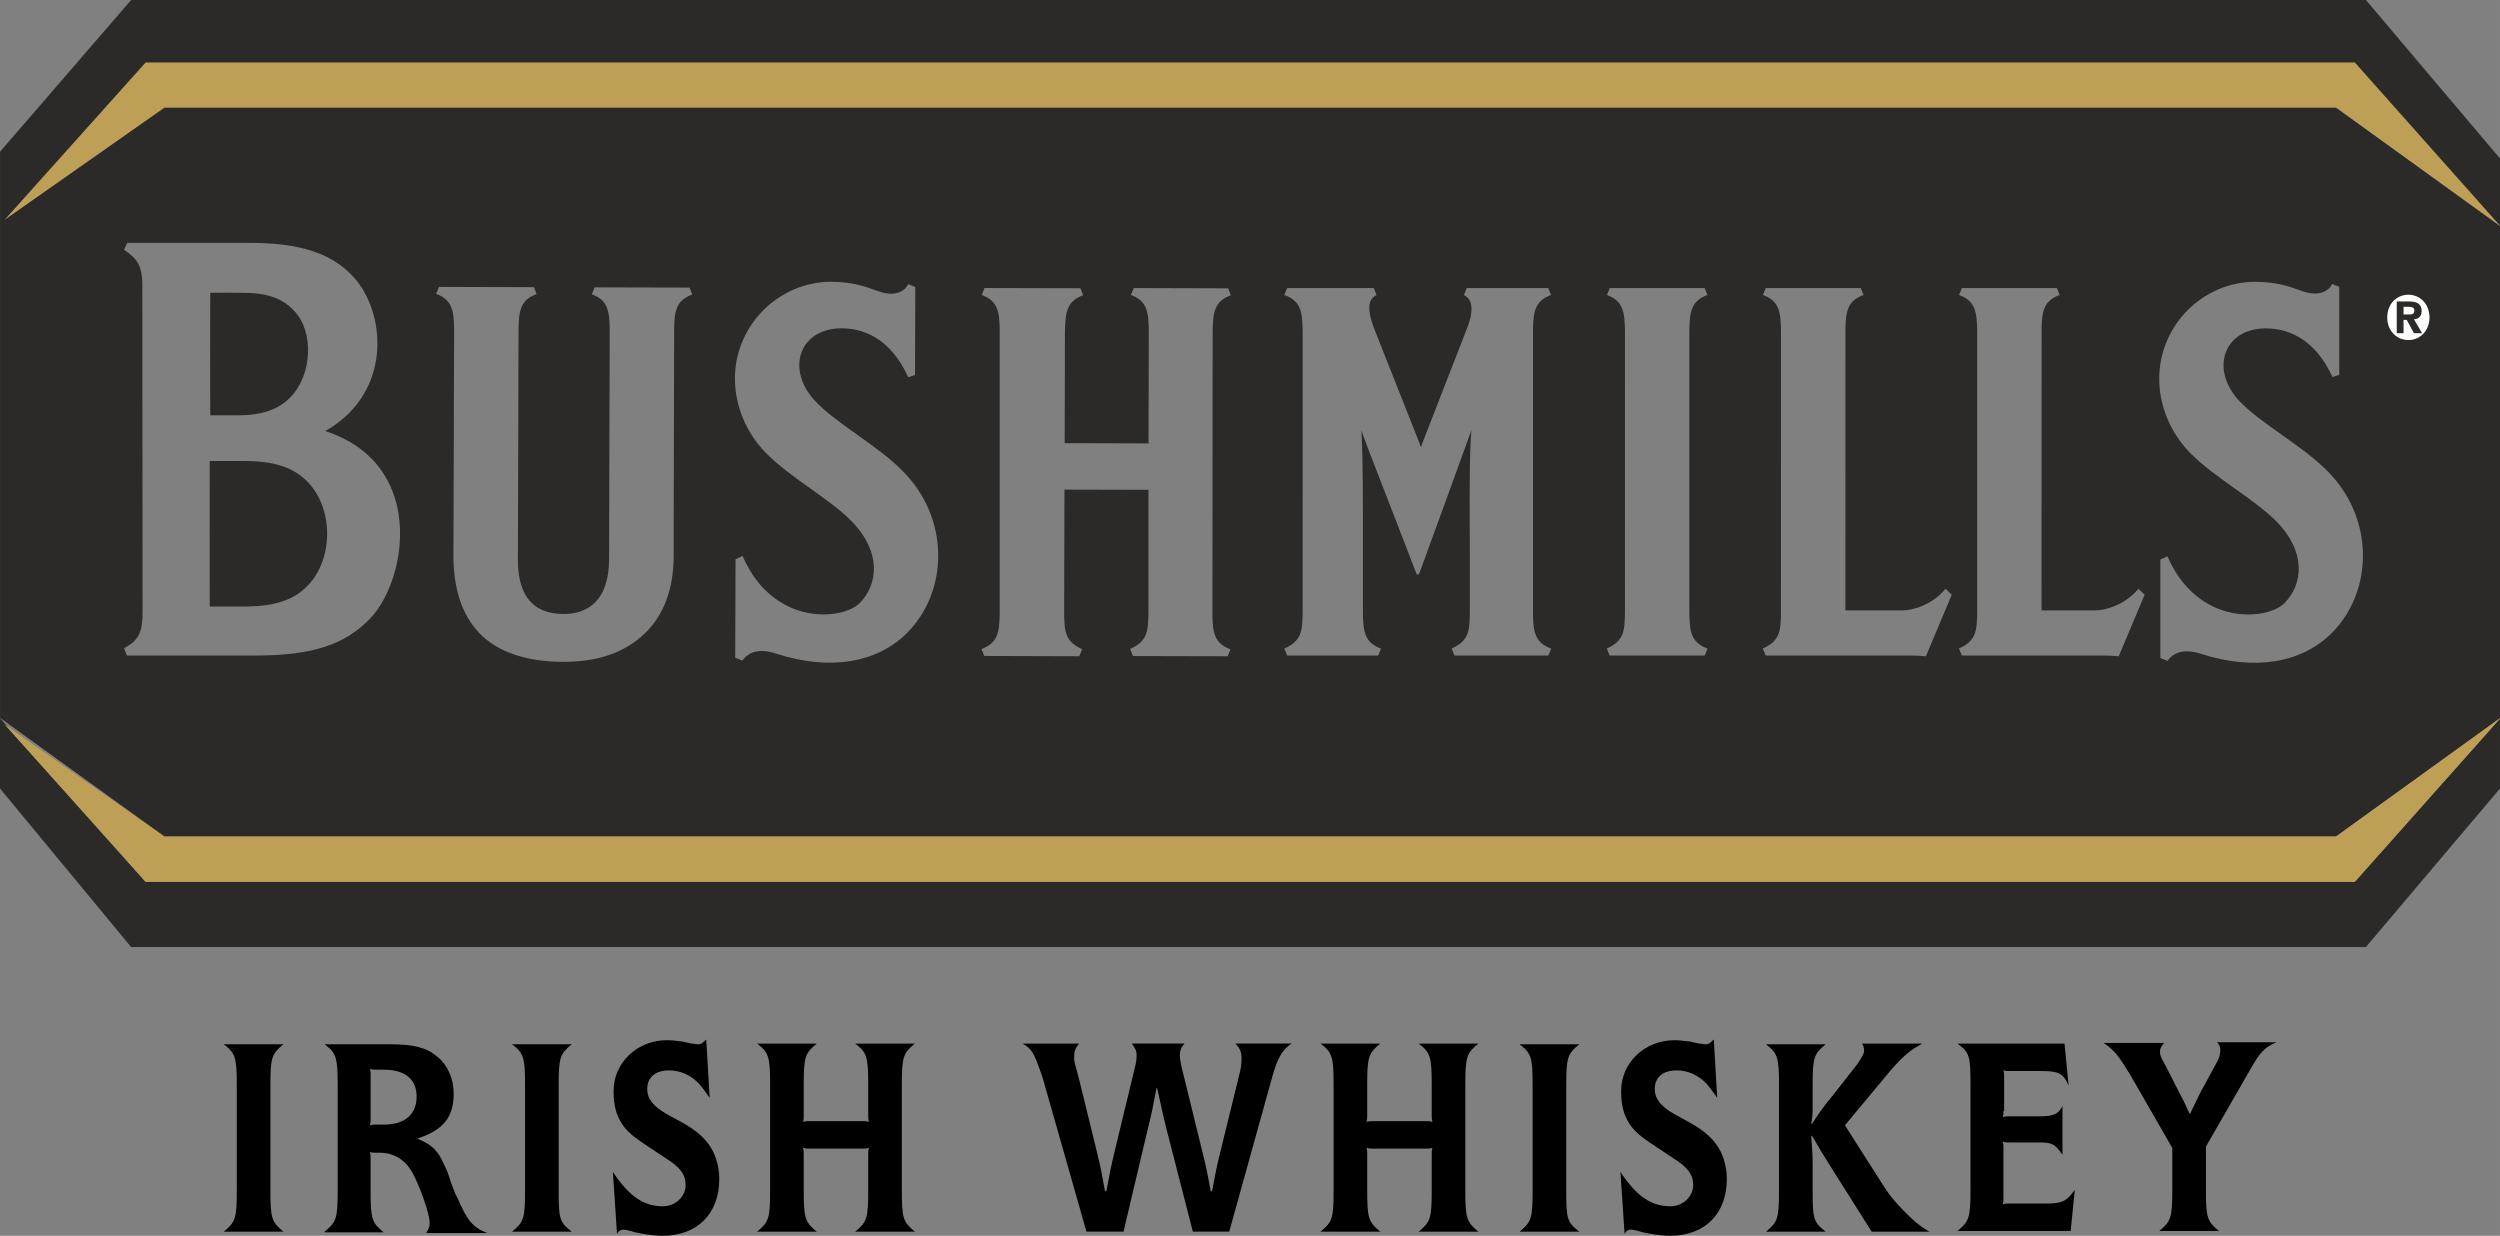 <?xml version="1.0" encoding="UTF-8"?> <!-- Creator: CorelDRAW 2019 (64-Bit) --> <svg xmlns="http://www.w3.org/2000/svg" xmlns:xlink="http://www.w3.org/1999/xlink" xmlns:xodm="http://www.corel.com/coreldraw/odm/2003" xml:space="preserve" width="96.374mm" height="47.639mm" style="shape-rendering:geometricPrecision; text-rendering:geometricPrecision; image-rendering:optimizeQuality; fill-rule:evenodd; clip-rule:evenodd" viewBox="0 0 1255.25 620.49"><rect x="0" y="0" width="1255.25" height="620.49" fill="#808080" stroke="none"/> <defs> <style type="text/css"> <![CDATA[ .fil3 {fill:#FEFEFE} .fil1 {fill:#2B2A29} .fil0 {fill:#BE9F56} .fil2 {fill:black;fill-rule:nonzero} ]]> </style> </defs> <g id="Слой_x0020_1">  <polygon class="fil0" points="1255.25,113.52 1172.92,54.09 82.54,54.09 2.18,110.48 73.12,31.31 1182.35,31.31 1255.25,113.31 "></polygon> <path class="fil1" d="M63.87 121.96l61.79 0c24.63,0 40.45,5.09 51.26,16.49 9.55,10.02 14.27,26.33 12.03,41.56 -2.28,15.37 -11.19,28.19 -25.1,36.07l-0.6 0.34 0.66 0.22c23.8,7.93 32.36,24.54 35.35,37.08 5.22,21.84 -2.9,46.25 -13.77,57.23 -12.57,12.82 -28.87,18.09 -56.23,18.19l-65.53 0.01c-0.27,-0.68 -1.09,-2.83 -1.43,-3.69 7.36,-4.02 9.28,-7.82 9.28,-18.19 0,-1.6 -0.11,-159.55 -0.11,-163.25 0,-10.58 -2.19,-13.84 -9.21,-18.61l1.6 -3.44zm156.55 22.09l47.7 0.14 1.28 3.48c-7.77,2.86 -9.03,7.81 -9.05,18.36l-0.31 115.24c-0.02,9.6 2.24,16.75 6.71,21.24 3.88,3.88 9.24,5.77 16.38,5.78 0.06,-0.01 0.11,0 0.15,0 4.43,0 10.67,-1.01 15.47,-5.78 4.67,-4.65 7.05,-11.92 7.07,-21.63l0.31 -114.74c0,-10.59 -1.27,-15.54 -8.97,-18.37l1.38 -3.49 47.64 0.12 1.41 3.48c-7.84,2.87 -9.12,7.81 -9.12,18.35l-0.23 112.96c-0.05,16.62 -4.95,29.72 -14.57,38.94 -10.01,9.54 -23.34,14.18 -40.74,14.18 -0.13,0 -0.23,0 -0.34,0 -18.79,-0.06 -33.43,-5.22 -42.37,-14.92 -8.39,-9.04 -12.61,-22.09 -12.56,-38.79l0.36 -112.68c-0.04,-10.57 -1.32,-15.52 -9.05,-18.38l1.44 -3.48zm197.05 -2.56c10.5,0 17.33,2.49 22.34,4.31 0.5,0.18 0.98,0.36 1.44,0.52 5.26,1.91 11.84,1.92 14.76,-3.65l3.56 1.43 -0.14 44.22c-0.64,0.22 -2.71,0.87 -3.4,1.07 -9.21,-20.23 -23.26,-24.52 -33.45,-24.54 -0.03,-0.01 -0.07,0 -0.09,0 -9.32,-0.01 -16.67,4.18 -19.7,11.22 -3.36,7.85 -0.84,17.59 6.62,25.43 5.56,5.79 13.08,11.13 21.02,16.79 8.16,5.81 16.6,11.82 23.15,18.57l0.01 0c11.09,11.26 17.31,26 17.49,41.49 0.18,14.97 -5.52,29.33 -15.59,39.41 -15.18,15.23 -39.03,19.06 -65.46,10.52 -2.78,-0.94 -5.31,-1.41 -7.57,-1.41 -4.15,0 -7.41,1.6 -9.71,4.78 -0.69,-0.26 -2.97,-1.13 -3.59,-1.39l0.16 -49.47 3.53 -1.65c9.08,21.14 24.47,27 32.86,28.61 11.61,2.23 21.87,-0.83 26.02,-5.01 9.14,-9.27 11.22,-25.74 -4.74,-41.64 -5.5,-5.43 -12.52,-10.44 -19.95,-15.73 -7.98,-5.69 -16.23,-11.57 -22.69,-18.17 -9.94,-10.21 -15.53,-24.01 -15.34,-37.87 0.45,-26.39 22.18,-47.87 48.45,-47.87zm75.47 6.62l1.37 -3.5 48.13 0.12 1.41 3.51c-7.75,2.8 -9.05,7.75 -9.14,18.34l-0.14 55.62 0 0.31 41.78 0.12 0.32 0.01 0.14 -56.14c-0.02,-10.6 -1.28,-15.55 -8.98,-18.39l1.43 -3.48 47.39 0.14 1.34 3.47c-7.78,2.88 -9.07,7.82 -9.12,18.37l-0.1 140.95c-0.06,10.53 1.21,15.48 9.06,18.48 -0.21,0.58 -0.84,2.07 -1.44,3.47l-47.51 -0.12c-0.15,-0.38 -0.51,-1.29 -1.41,-3.57 8.26,-3.75 9.09,-8.06 9.16,-18.37l0 -61.51 -41.84 -0.11 -0.32 -0.01 -0.16 61.69c0.04,10.33 0.83,14.66 9.06,18.46 -0.94,2.24 -1.33,3.15 -1.47,3.53l-47.68 -0.15c-0.06,-0.1 -0.11,-0.24 -0.18,-0.43 -0.3,-0.7 -1.01,-2.39 -1.25,-3.03 7.88,-2.98 9.16,-7.92 9.16,-18.46l0 -140.95c0.04,-10.54 -1.23,-15.47 -9,-18.38zm151.93 0.01l1.41 -3.48 43.5 0 1.39 3.5c-6.48,2.86 -2.71,12.82 -0.89,17.65l22.82 57.69 -0.25 0.51 1.13 0 -0.2 -0.5 22.17 -56.99c1.96,-4.56 3.95,-10.87 2.24,-15.03 -0.6,-1.51 -1.67,-2.63 -3.17,-3.32l1.43 -3.5 40.95 0 1.37 3.48c-7.78,2.86 -9.05,7.81 -9.05,18.37l0.01 140.71c-0.06,10.54 1.21,15.49 9.12,18.47 -0.18,0.47 -0.64,1.59 -1.37,3.34 -0.03,0.05 -0.04,0.09 -0.06,0.13l-47.13 0c-0.16,-0.38 -0.51,-1.3 -1.42,-3.52 8.3,-3.82 9.1,-8.13 9.12,-18.41l0 -28.88c0,-3.84 -0.02,-8.01 -0.04,-12.36 -0.06,-17.07 -0.14,-36.4 0.68,-47.73l0.16 -2.22 -0.77 2.1c-0.18,0.51 -18.54,51.23 -25.26,69.44 -0.21,0.58 -0.59,0.99 -0.92,0.99 -0.01,0 -0.01,0 -0.01,0 -0.3,0 -0.61,-0.35 -0.84,-0.97 -2.1,-5.6 -6.95,-18.12 -12.1,-31.37 -6.59,-16.99 -13.41,-34.57 -14.66,-38.16l-0.71 -2.09 0.13 2.2c0.7,12.85 0.68,35.31 0.66,53.36l0.01 35.69c-0.02,10.54 1.26,15.49 9.08,18.46 -0.28,0.74 -1.16,2.86 -1.42,3.47l-45.67 0c-0.16,-0.38 -0.54,-1.3 -1.46,-3.52 8.37,-3.78 9.17,-8.1 9.2,-18.41l0.01 -140.72c-0.04,-10.58 -1.32,-15.53 -9.16,-18.37zm161.98 0l1.39 -3.48 47.69 0 1.37 3.48c-7.82,2.87 -9.08,7.82 -9.08,18.37l0 140.72c-0.02,10.53 1.26,15.48 9.14,18.47 -0.27,0.73 -1.16,2.83 -1.43,3.47l-47.73 0c-0.15,-0.38 -0.52,-1.3 -1.43,-3.52 8.27,-3.79 9.06,-8.11 9.12,-18.41l0.01 -140.72c-0.06,-10.58 -1.34,-15.52 -9.05,-18.37zm78.34 0l1.4 -3.48 47.68 0 1.39 3.48c-7.79,2.86 -9.07,7.81 -9.07,18.37l-0.02 139.99 28.71 0c5.17,0 15.14,-2.9 21.6,-10.87l3.09 3.03 -12.99 30.89c-0.82,-0.1 -3.78,-0.39 -8.77,-0.39l-71.65 0c-0.16,-0.38 -0.54,-1.3 -1.46,-3.52 8.3,-3.8 9.1,-8.11 9.12,-18.41l0.01 -140.72c-0.02,-10.58 -1.3,-15.52 -9.05,-18.37zm98.46 0l1.41 -3.48 47.7 0 1.37 3.48c-7.78,2.86 -9.05,7.8 -9.05,18.37l-0.03 139.68 0 0.31 27.02 0c5.18,0 15.14,-2.9 21.66,-10.87l3.09 3.03 -13.02 30.89c-0.82,-0.1 -3.74,-0.39 -8.71,-0.39l-70.05 0c-0.15,-0.38 -0.52,-1.3 -1.45,-3.52 8.3,-3.8 9.1,-8.11 9.16,-18.41l0 -140.72c-0.05,-10.59 -1.34,-15.53 -9.08,-18.37zm148.8 -6.62c10.51,0 17.38,2.46 22.39,4.27 0.46,0.17 0.92,0.33 1.37,0.49 5.26,1.88 11.87,1.87 14.77,-3.68l3.56 1.44 0 44.2c-0.64,0.21 -2.69,0.86 -3.39,1.08 -9.27,-20.18 -23.37,-24.42 -33.57,-24.42 -9.32,-0.01 -16.69,4.21 -19.7,11.27 -3.35,7.86 -0.78,17.59 6.71,25.41l0 0c5.56,5.76 13.06,11.06 21,16.68 8.19,5.79 16.67,11.78 23.26,18.54 11.14,11.23 17.37,25.95 17.58,41.44 0.22,14.96 -5.43,29.33 -15.47,39.44 -15.09,15.27 -38.92,19.2 -65.4,10.77 -2.78,-0.94 -5.31,-1.41 -7.55,-1.41 -4.17,0 -7.43,1.6 -9.71,4.8 -0.67,-0.24 -2.97,-1.12 -3.59,-1.39l0 -49.45 3.56 -1.67c9.15,21.14 24.56,26.94 32.96,28.52 11.6,2.18 21.82,-0.93 25.93,-5.12 9.12,-9.3 11.17,-25.76 -4.84,-41.57 -5.56,-5.44 -12.58,-10.43 -20.02,-15.71 -7.98,-5.66 -16.23,-11.52 -22.73,-18.11 -9.95,-10.2 -15.59,-23.98 -15.42,-37.81 0.36,-26.47 22.02,-48.01 48.31,-48.01zm-1049.89 278.5l1090.38 0 82.34 -59.42 0 -247.05 -82.34 -59.43 -1090.38 0 -80.36 56.38 70.94 -79.16 1109.23 0 72.9 81.99 0 -33.7 -67.34 -79.61 -1122.08 0 -65.83 76.18 0 284.26 82.54 59.56z"></path> <g id="_2453553376784"> <path class="fil2" d="M112.34 618.42c5.86,-4.82 6.55,-6.55 6.55,-20.68l0 -52.73c0,-14.13 -0.69,-16.2 -6.55,-20.68l29.98 0c-5.86,4.82 -6.55,6.55 -6.55,20.68l0 52.73c0,14.13 0.69,15.85 6.55,20.68l-29.98 0z"></path> <path class="fil2" d="M163 618.42c5.86,-4.82 6.55,-6.55 6.55,-20.68l0 -52.73c0,-14.13 -0.69,-16.2 -6.55,-20.68l32.74 0c12.06,0 18.61,1.72 23.78,6.2 5.17,4.14 8.27,11.03 8.27,18.61 0,11.72 -5.17,18.26 -17.92,22.4l0 0.35c5.86,2.41 8.96,4.82 11.72,9.99 1.03,2.07 2.07,4.14 3.1,6.55l1.03 3.1 1.03 3.1c1.72,4.14 1.03,2.76 1.72,4.48l0.69 1.38 0.69 1.38c4.82,11.03 7.58,14.47 14.82,17.23l-30.67 -0c1.38,-2.41 1.72,-3.1 1.72,-5.17 0,-4.14 -4.14,-16.2 -7.93,-23.78 -3.79,-7.58 -9.65,-11.37 -17.23,-11.37l-2.07 0c-1.03,0 -1.72,0 -2.76,-0.35 0.35,1.38 0.35,1.72 0.35,3.1l0 16.54c0,14.13 0.69,15.85 6.55,20.68l-29.64 0 0 -0.35zm23.09 -56.52c0,1.72 0,1.72 -0.35,3.1 1.38,-0.35 1.72,-0.35 3.1,-0.35l4.14 0c10.34,0 16.2,-5.17 16.2,-14.13 0,-8.62 -5.86,-13.44 -16.54,-13.44l-3.79 0c-1.38,0 -1.72,0 -3.1,-0.35 0.35,1.38 0.35,1.72 0.35,3.1l-0 22.06z"></path> <path class="fil2" d="M257.08 618.42c5.86,-4.82 6.55,-6.55 6.55,-20.68l0 -52.73c0,-14.13 -0.69,-16.2 -6.55,-20.68l29.98 0c-5.86,4.82 -6.55,6.55 -6.55,20.68l0 52.73c0,14.13 0.35,15.85 6.55,20.68l-29.98 0z"></path> <path class="fil2" d="M356.33 551.22c-2.41,-3.45 -3.45,-4.82 -5.17,-6.89 -4.14,-4.48 -9.65,-6.89 -15.16,-6.89 -6.89,0 -11.03,3.45 -11.03,9.3 0,4.82 2.76,8.62 9.99,12.75l7.58 4.14c6.2,3.45 10.34,6.89 13.1,10.68 3.45,4.48 5.51,11.03 5.51,17.58 0,17.58 -11.03,28.6 -28.6,28.6 -4.14,0 -11.72,-1.03 -15.85,-2.41 -1.38,-0.35 -2.76,-0.69 -3.45,-0.69 -1.38,0 -2.41,0.35 -3.45,2.07l-2.07 -31.02c8.27,12.41 15.51,17.23 25.16,17.23 6.2,0 11.37,-4.82 11.37,-10.68 0,-5.17 -2.76,-8.96 -9.99,-13.44l-7.24 -4.82c-7.93,-5.17 -10.68,-7.24 -13.78,-11.03 -3.79,-5.17 -5.17,-10.34 -5.17,-17.92 0,-14.13 11.72,-25.5 26.88,-25.5 2.07,0 5.17,0.35 7.58,0.69 1.03,0 -0.35,0 4.82,1.03 1.03,0 2.07,0.35 3.1,0.35 1.38,0 2.07,-0.35 4.14,-2.41l1.72 29.29z"></path> <path class="fil2" d="M406.3 576.72c-1.38,0 -1.72,0 -3.1,-0.35 0.35,1.38 0.35,1.72 0.35,3.1l0 18.26c0,14.13 0.69,15.85 6.55,20.68l-29.98 0c5.86,-4.82 6.55,-6.55 6.55,-20.68l0 -53.07c0,-14.13 -0.69,-16.2 -6.55,-20.68l29.98 0c-5.86,4.82 -6.55,6.55 -6.55,20.68l0 15.51c0,1.72 0,1.72 -0.35,3.1 1.38,-0.35 1.72,-0.35 3.1,-0.35l26.88 0c1.38,0 1.72,0 3.1,0.35 -0.35,-1.38 -0.35,-1.72 -0.35,-3.1l0 -15.51c0,-14.13 -0.69,-16.2 -6.55,-20.68l29.98 -0c-5.86,4.82 -6.55,6.55 -6.55,20.68l0 53.07c0,14.13 0.69,15.85 6.55,20.68l-29.98 0c5.86,-4.82 6.55,-6.55 6.55,-20.68l0 -18.26c0,-1.72 0,-1.72 0.35,-3.1 -1.38,0.35 -1.72,0.35 -3.1,0.35l-26.88 0z"></path> <path class="fil2" d="M545.52 618.42l-21.02 -73.75c-0.35,-1.72 -2.07,-6.89 -3.45,-10.34 -2.07,-5.86 -3.79,-8.27 -7.58,-10.34l28.26 0c-2.07,2.76 -2.41,4.14 -2.41,6.89 0,2.41 0,1.72 2.41,10.68l8.62 35.15c2.41,9.65 2.76,12.06 4.48,21.37l0.69 0c1.72,-9.3 2.07,-11.37 4.48,-21.37l9.65 -39.98c1.03,-3.79 1.03,-5.51 1.03,-6.89 0,-2.41 -0.69,-3.45 -2.41,-5.86l26.53 0c-1.72,1.72 -2.41,3.79 -2.41,5.86 0,1.72 0.69,5.51 1.72,9.3l9.3 37.91c2.41,9.65 2.76,11.72 4.48,21.02l0.69 0c1.72,-8.96 2.07,-11.37 4.48,-21.02l9.3 -37.91c0.69,-2.41 1.03,-5.51 1.03,-7.58 0,-3.1 -0.69,-5.17 -3.1,-7.58l28.26 0c-4.48,2.76 -7.24,7.24 -9.99,17.58l-21.37 76.85 -18.26 0 -13.1 -51c-2.41,-9.65 -2.76,-12.06 -4.82,-21.02l-0.35 0c-1.72,8.96 -2.07,11.37 -4.48,21.02l-12.06 51 -18.61 0z"></path> <path class="fil2" d="M689.23 576.72c-1.38,0 -1.72,0 -3.1,-0.35 0.35,1.38 0.35,1.72 0.35,3.1l0 18.26c0,14.13 0.69,15.85 6.55,20.68l-29.98 0c5.86,-4.82 6.55,-6.55 6.55,-20.68l0 -53.07c0,-14.13 -0.69,-16.2 -6.55,-20.68l29.98 0c-5.86,4.82 -6.55,6.55 -6.55,20.68l0 15.51c0,1.72 0,1.72 -0.35,3.1 1.38,-0.35 1.72,-0.35 3.1,-0.35l26.88 0c1.38,0 1.72,0 3.1,0.35 -0.35,-1.38 -0.35,-1.72 -0.35,-3.1l0 -15.51c0,-14.13 -0.69,-16.2 -6.55,-20.68l29.98 -0c-5.86,4.82 -6.55,6.55 -6.55,20.68l0 53.07c0,14.13 0.69,15.85 6.55,20.68l-29.98 0c5.86,-4.82 6.55,-6.55 6.55,-20.68l0 -18.26c0,-1.72 0,-1.72 0.35,-3.1 -1.38,0.35 -1.72,0.35 -3.1,0.35l-26.88 0z"></path> <path class="fil2" d="M762.98 618.42c5.86,-4.82 6.55,-6.55 6.55,-20.68l0 -52.73c0,-14.13 -0.69,-16.2 -6.55,-20.68l29.98 0c-5.86,4.82 -6.55,6.55 -6.55,20.68l0 52.73c0,14.13 0.35,15.85 6.55,20.68l-29.98 0z"></path> <path class="fil2" d="M862.22 551.22c-2.41,-3.45 -3.45,-4.82 -5.17,-6.89 -4.14,-4.48 -9.65,-6.89 -15.16,-6.89 -6.89,0 -11.03,3.45 -11.03,9.3 0,4.82 2.76,8.62 9.99,12.75l7.58 4.14c6.2,3.45 10.34,6.89 13.1,10.68 3.45,4.48 5.51,11.03 5.51,17.58 0,17.58 -11.03,28.6 -28.6,28.6 -4.14,0 -11.72,-1.03 -15.85,-2.41 -1.38,-0.35 -2.76,-0.69 -3.45,-0.69 -1.38,0 -2.41,0.35 -3.45,2.07l-2.07 -31.02c8.27,12.41 15.51,17.23 25.16,17.23 6.2,0 11.37,-4.82 11.37,-10.68 0,-5.17 -2.76,-8.96 -9.99,-13.44l-7.24 -4.82c-7.93,-5.17 -10.68,-7.24 -13.78,-11.03 -3.79,-5.17 -5.17,-10.34 -5.17,-17.92 0,-14.13 11.72,-25.5 26.88,-25.5 2.07,0 5.17,0.35 7.58,0.69 1.03,0 -0.35,0 4.82,1.03 1.03,0 2.07,0.35 3.1,0.35 1.38,0 2.07,-0.35 4.14,-2.41l1.72 29.29z"></path> <path class="fil2" d="M946.31 596.36c3.45,5.51 10.34,12.75 15.51,17.23 2.07,1.72 3.45,2.76 6.89,4.82l-28.95 0 -19.99 -31.7c-4.82,-7.58 -5.86,-9.3 -9.99,-16.54l-0.35 0.35c0.35,5.86 0.69,7.58 0.69,14.13l0 13.1c0,14.13 0.35,15.85 6.55,20.68l-29.98 0c5.86,-4.82 6.55,-6.55 6.55,-20.68l0 -52.73c0,-14.13 -0.69,-16.2 -6.55,-20.68l29.98 0c-5.86,4.82 -6.55,6.55 -6.55,20.68l0 9.3c0,4.82 0,5.86 -0.69,9.99l0.35 0c4.14,-6.2 5.17,-7.93 10.34,-14.13l12.41 -15.85c2.07,-3.1 3.45,-5.17 3.45,-6.89 0,-1.03 -0.35,-2.41 -1.03,-3.45l30.32 0c-6.2,3.1 -10.34,6.89 -16.54,14.13l-22.4 26.88 19.99 31.36z"></path> <path class="fil2" d="M1005.93 557.77c0,1.72 0,1.72 -0.35,3.1 1.38,-0.35 1.72,-0.35 3.1,-0.35l14.82 0c7.58,0 9.99,-1.03 12.06,-5.17l0 24.47c-3.79,-5.51 -5.17,-6.2 -12.06,-6.2l-14.82 0c-1.38,0 -1.72,0 -3.1,-0.35 0.35,1.38 0.35,1.72 0.35,3.1l0 25.16c0,1.72 0,1.72 -0.35,3.1 1.38,-0.35 1.72,-0.35 3.1,-0.35l18.95 0c7.58,0 9.99,-1.03 14.13,-6.89l-2.07 20.68 -56.86 0c5.86,-4.82 6.55,-6.55 6.55,-20.68l0 -52.73c0,-14.13 -0.35,-16.2 -6.55,-20.68l53.76 -0 2.07 21.02c-2.76,-6.2 -5.17,-7.24 -13.78,-7.24l-15.85 0c-1.38,0 -1.72,0 -3.1,-0.35 0.35,1.38 0.35,1.72 0.35,3.1l0 17.23 -0.35 0z"></path> <path class="fil2" d="M1107.59 597.4c0,14.13 0.69,15.85 6.55,20.68l-29.98 0c5.86,-4.82 6.55,-6.55 6.55,-20.68l0 -21.02 -21.02 -36.53c-5.86,-9.65 -7.93,-12.41 -13.44,-16.2l30.33 0c-1.72,2.07 -2.07,3.1 -2.07,4.48 0,1.72 0.69,3.1 2.07,5.51l7.93 15.51c2.41,4.48 2.76,5.51 4.82,9.99l0.35 0c2.07,-4.48 2.76,-5.51 4.82,-9.99l8.62 -15.85c1.03,-1.72 1.72,-4.14 1.72,-6.2 0,-1.72 -0.69,-2.76 -1.72,-3.79l29.98 0c-5.86,2.41 -8.27,4.82 -13.1,13.44l-22.4 38.94 0 21.71z"></path> </g> <path class="fil1" d="M105.32 304.54l17.17 0c15.26,0 24.83,-3.13 31.97,-10.47 13.06,-13.41 13.06,-38.73 0,-52.11l0 -0.01c-7.19,-7.35 -16.76,-10.48 -31.97,-10.48l-17.17 0 0 0.31c-0.07,25.41 -0.08,47.07 0,72.45l0 0.31z"></path> <path class="fil1" d="M105.57 208.55l13.45 0c12.49,0 20.78,-2.84 26.91,-9.23 10.8,-10.98 11.77,-32.73 1.92,-43.08 -5.84,-6.46 -13.66,-9.23 -26.06,-9.23 -0.18,0 -0.36,0 -0.55,0.01 -2.44,-0.09 -11.65,-0.09 -15.37,0l-0.3 0.01 0 0.3c-0.09,21.31 -0.09,39.53 0,60.93l0 0.3z"></path> <polygon class="fil1" points="1182.35,442.79 73.12,442.79 -0,360.57 -0,395.91 65.83,475.52 1187.91,475.52 1255.25,395.91 1255.25,360.79 "></polygon> <path class="fil3" d="M1206.82 154.06l0 3.82 2.99 0c1.53,0 2.44,-0.29 2.43,-2.05 0,-1.65 -1.74,-1.77 -3.06,-1.77l-2.37 0z"></path> <path class="fil3" d="M1215.9 156.17c0,2.93 -1.74,3.98 -3.85,4.15l4.09 6.99 -4.07 0 -3.65 -6.7 -1.6 0 0 6.7 -3.41 0 0 -15.96 5.95 0c4.12,0 6.55,1.18 6.55,4.82zm-17.26 3.18c0,6.82 4.76,11.4 10.63,11.37l0 0.03c5.74,0 10.58,-4.58 10.58,-11.4 0,-6.82 -4.84,-11.37 -10.58,-11.37 -5.87,0 -10.63,4.55 -10.63,11.37z"></path> <polygon class="fil0" points="1255.25,360.58 1172.92,420.01 82.54,420.01 2.18,363.63 73.12,442.79 1182.35,442.79 1255.25,360.79 "></polygon> </g> </svg> 